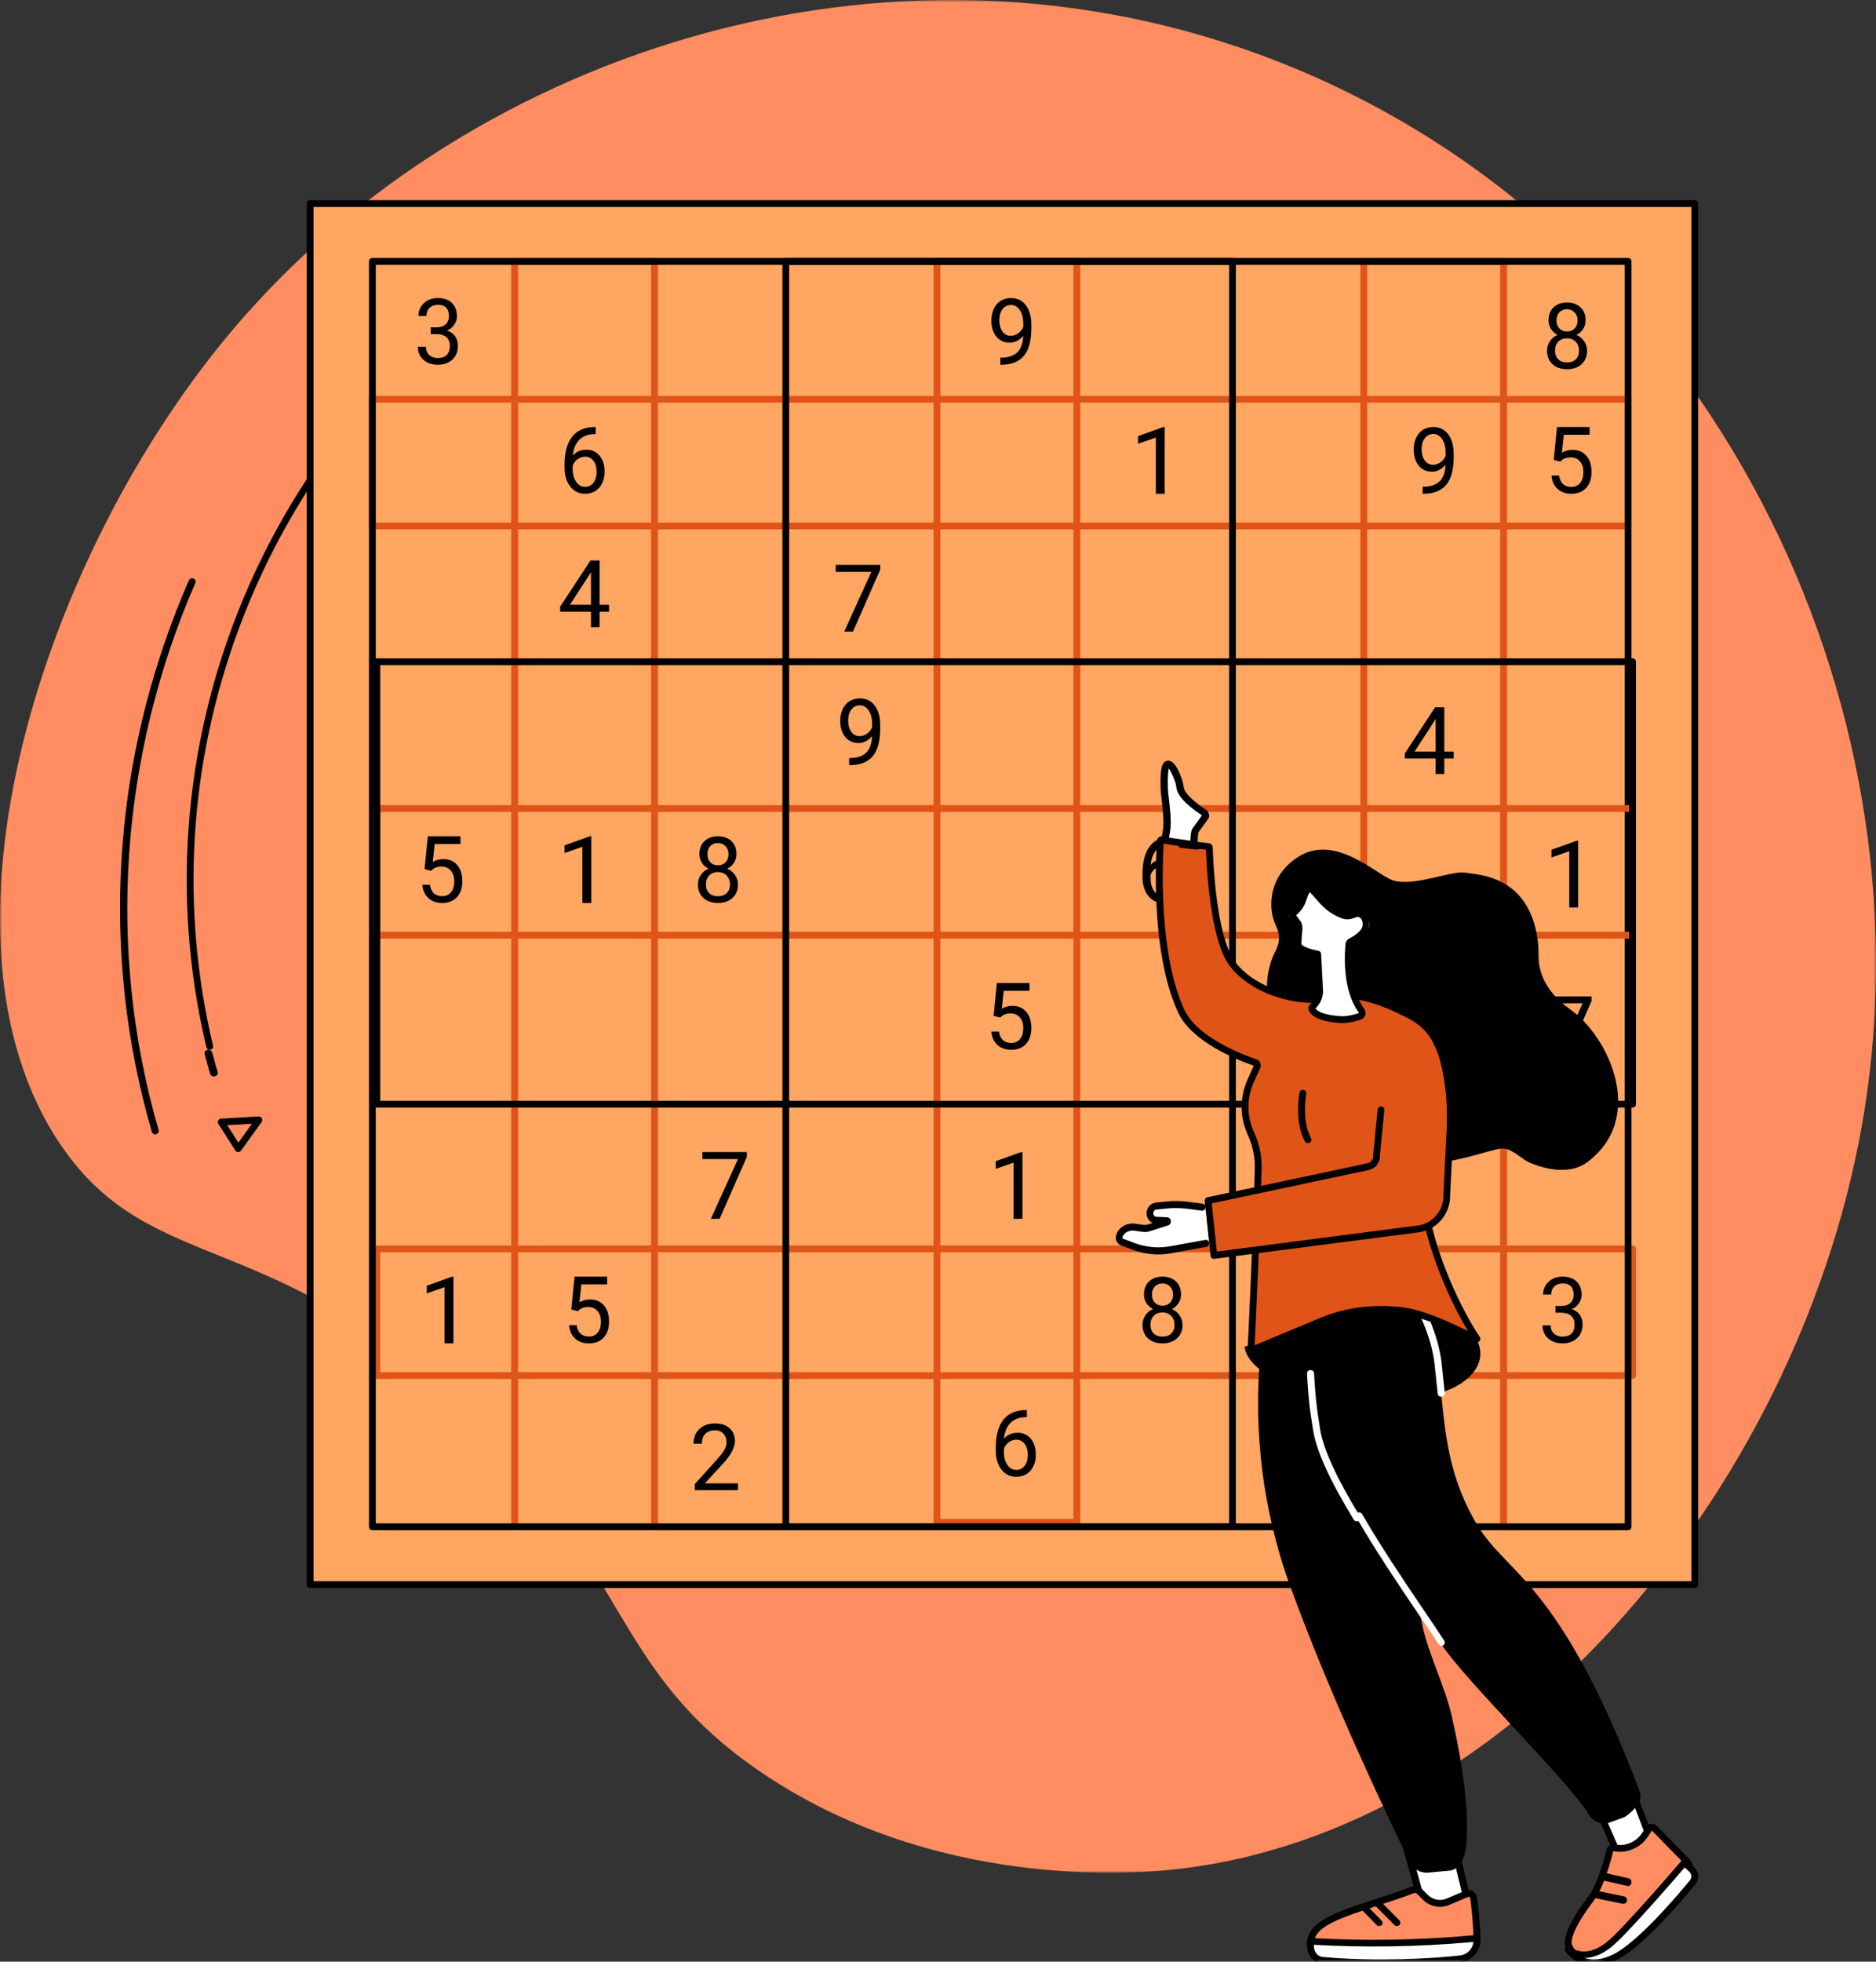 <?xml version="1.0" encoding="UTF-8"?>
<svg width="422px" height="441px" viewBox="0 0 422 441" version="1.1" xmlns="http://www.w3.org/2000/svg" xmlns:xlink="http://www.w3.org/1999/xlink">
    <rect x="0" y="0" width="422" height="441" fill="#333333" stroke="none"/>
    <title>DD4F1A67-A8BA-48A7-858E-2A6395412797</title>
    <defs>
        <polygon id="path-1" points="0 0 422 0 422 421 0 421"></polygon>
        <polygon id="path-3" points="0 441 422 441 422 0 0 0"></polygon>
    </defs>
    <g id="Page-1" stroke="none" stroke-width="1" fill="none" fill-rule="evenodd">
        <g id="Games-Category" transform="translate(-1244, -594)">
            <g id="Group-2" transform="translate(588, 563)">
                <g id="Group-89" transform="translate(656, 31)">
                    <g id="Group-3">
                        <mask id="mask-2" fill="white">
                            <use xlink:href="#path-1"></use>
                        </mask>
                        <g id="Clip-2"></g>
                        <path d="M106.579,319.063 C62.152,275.025 34.308,287.633 13.738,257.5 C-17.913,211.134 9.317,124.599 52.852,73.546 C106.173,11.017 203.53,-21.244 291.607,15.506 C385.406,54.643 434.096,157.62 419.422,249.506 C406.319,331.561 341.496,412.223 263.749,420.305 C255.322,421.181 209.769,425.048 170.495,397.926 C138.033,375.507 141.797,353.973 106.579,319.063" id="Fill-1" fill="#FF8D61" mask="url(#mask-2)"></path>
                    </g>
                    <path d="M47.155,157.153 C48.553,151.726 50.233,146.349 52.196,141.041 C56.871,128.395 63.064,116.382 70.602,105.334 C70.838,104.986 71.314,104.895 71.664,105.131 C72.013,105.367 72.106,105.839 71.868,106.187 C64.4,117.133 58.265,129.036 53.632,141.565 C42.505,171.661 40.528,203.994 47.914,235.065 C48.011,235.474 47.757,235.883 47.345,235.979 C46.933,236.076 46.522,235.823 46.424,235.414 C40.271,209.533 40.556,182.784 47.155,157.153" id="Fill-4" fill="#000000"></path>
                    <path d="M46.027,236.588 C46.106,236.315 46.346,236.09 46.675,236.021 C47.145,235.922 47.617,236.182 47.729,236.602 C48.118,238.072 48.535,239.558 48.971,241.02 C49.094,241.436 48.816,241.864 48.349,241.974 C47.881,242.084 47.402,241.836 47.277,241.42 C46.839,239.945 46.417,238.444 46.023,236.96 C45.99,236.833 45.993,236.706 46.027,236.588" id="Fill-6" fill="#000000"></path>
                    <path d="M33.053,157.581 C35.479,148.383 38.627,139.329 42.486,130.466 C42.656,130.078 43.117,129.896 43.517,130.06 C43.918,130.225 44.109,130.672 43.936,131.06 C26.923,170.13 23.988,213.802 35.67,254.03 C35.789,254.436 35.545,254.857 35.127,254.971 C34.708,255.086 34.274,254.85 34.156,254.444 C28.368,234.515 26.074,213.881 27.337,193.118 C28.067,181.111 29.981,169.231 33.053,157.581" id="Fill-8" fill="#000000"></path>
                    <path d="M81.377,92.86 C81.814,91.152 80.893,89.35 79.202,88.729 C77.398,88.067 75.392,88.995 74.729,90.798 C74.065,92.603 74.996,94.606 76.8,95.269 C77.673,95.589 78.62,95.551 79.464,95.16 C80.309,94.769 80.951,94.073 81.271,93.2 C81.313,93.087 81.348,92.974 81.377,92.86 M73.155,90.763 C73.197,90.599 73.247,90.437 73.307,90.276 C74.257,87.688 77.137,86.357 79.725,87.307 C82.312,88.257 83.642,91.133 82.694,93.722 C82.234,94.976 81.313,95.974 80.1,96.535 C78.889,97.096 77.531,97.151 76.277,96.691 C73.851,95.8 72.528,93.215 73.155,90.763" id="Fill-10" fill="#000000"></path>
                    <path d="M56.673,252.638 L51.117,252.949 L53.626,256.865 L56.673,252.638 Z M49.023,252.058 C49.037,252.003 49.057,251.95 49.082,251.9 C49.205,251.653 49.448,251.491 49.719,251.476 L58.197,251.001 C58.491,250.985 58.768,251.142 58.908,251.406 C59.048,251.669 59.027,251.991 58.852,252.233 L54.203,258.684 C54.055,258.889 53.818,259.006 53.569,259 C53.319,258.992 53.088,258.861 52.952,258.648 L49.123,252.672 C49.006,252.489 48.972,252.265 49.023,252.058 L49.023,252.058 Z" id="Fill-12" fill="#000000"></path>
                    <mask id="mask-4" fill="white">
                        <use xlink:href="#path-3"></use>
                    </mask>
                    <g id="Clip-15"></g>
                    <polygon id="Fill-14" fill="#FFA663" mask="url(#mask-4)" points="70 356 381 356 381 46 70 46"></polygon>
                    <path d="M70.528,355.471 L380.472,355.471 L380.472,46.529 L70.528,46.529 L70.528,355.471 Z M381.236,357 L69.764,357 C69.342,357 69,356.658 69,356.235 L69,45.765 C69,45.342 69.342,45 69.764,45 L381.236,45 C381.658,45 382,45.342 382,45.765 L382,356.235 C382,356.658 381.658,357 381.236,357 L381.236,357 Z" id="Fill-16" fill="#000000" mask="url(#mask-4)"></path>
                    <path d="M84.527,117.475 L365.473,117.475 L365.473,90.525 L84.527,90.525 L84.527,117.475 Z M366.236,119 L83.764,119 C83.342,119 83,118.658 83,118.238 L83,89.762 C83,89.342 83.342,89 83.764,89 L366.236,89 C366.658,89 367,89.342 367,89.762 L367,118.238 C367,118.658 366.658,119 366.236,119 L366.236,119 Z" id="Fill-17" fill="#E05418" mask="url(#mask-4)"></path>
                    <path d="M85.527,308.475 L366.473,308.475 L366.473,281.525 L85.527,281.525 L85.527,308.475 Z M367.236,310 L84.764,310 C84.342,310 84,309.658 84,309.238 L84,280.762 C84,280.342 84.342,280 84.764,280 L367.236,280 C367.658,280 368,280.342 368,280.762 L368,309.238 C368,309.658 367.658,310 367.236,310 L367.236,310 Z" id="Fill-18" fill="#E05418" mask="url(#mask-4)"></path>
                    <path d="M116.537,342.471 L146.464,342.471 L146.464,59.529 L116.537,59.529 L116.537,342.471 Z M147.232,344 L115.768,344 C115.344,344 115,343.658 115,343.236 L115,58.764 C115,58.342 115.344,58 115.768,58 L147.232,58 C147.656,58 148,58.342 148,58.764 L148,343.236 C148,343.658 147.656,344 147.232,344 L147.232,344 Z" id="Fill-19" fill="#E05418" mask="url(#mask-4)"></path>
                    <path d="M211.537,341.473 L241.463,341.473 L241.463,59.527 L211.537,59.527 L211.537,341.473 Z M242.232,343 L210.768,343 C210.344,343 210,342.658 210,342.237 L210,58.763 C210,58.342 210.344,58 210.768,58 L242.232,58 C242.656,58 243,58.342 243,58.763 L243,342.237 C243,342.658 242.656,343 242.232,343 L242.232,343 Z" id="Fill-20" fill="#E05418" mask="url(#mask-4)"></path>
                    <path d="M307.537,342.471 L337.463,342.471 L337.463,59.529 L307.537,59.529 L307.537,342.471 Z M338.232,344 L306.768,344 C306.344,344 306,343.658 306,343.235 L306,58.765 C306,58.342 306.344,58 306.768,58 L338.232,58 C338.656,58 339,58.342 339,58.765 L339,343.235 C339,343.658 338.656,344 338.232,344 L338.232,344 Z" id="Fill-21" fill="#E05418" mask="url(#mask-4)"></path>
                    <path d="M84.527,342.469 L365.473,342.469 L365.473,59.531 L84.527,59.531 L84.527,342.469 Z M366.236,344 L83.764,344 C83.342,344 83,343.657 83,343.235 L83,58.765 C83,58.343 83.342,58 83.764,58 L366.236,58 C366.658,58 367,58.343 367,58.765 L367,343.235 C367,343.657 366.658,344 366.236,344 L366.236,344 Z" id="Fill-22" fill="#000000" mask="url(#mask-4)"></path>
                    <path d="M85.527,209.475 L366.473,209.475 L366.473,182.525 L85.527,182.525 L85.527,209.475 Z M367.236,211 L84.764,211 C84.342,211 84,210.659 84,210.238 L84,181.762 C84,181.342 84.342,181 84.764,181 L367.236,181 C367.658,181 368,181.342 368,181.762 L368,210.238 C368,210.659 367.658,211 367.236,211 L367.236,211 Z" id="Fill-23" fill="#E05418" mask="url(#mask-4)"></path>
                    <path d="M85.529,247.474 L366.472,247.474 L366.472,149.526 L85.529,149.526 L85.529,247.474 Z M367.236,249 L84.764,249 C84.342,249 84,248.658 84,248.237 L84,148.763 C84,148.342 84.342,148 84.764,148 L367.236,148 C367.658,148 368,148.342 368,148.763 L368,248.237 C368,248.658 367.658,249 367.236,249 L367.236,249 Z" id="Fill-24" fill="#000000" mask="url(#mask-4)"></path>
                    <path d="M177.52,342.471 L276.48,342.471 L276.48,59.529 L177.52,59.529 L177.52,342.471 Z M277.24,344 L176.76,344 C176.341,344 176,343.658 176,343.236 L176,58.764 C176,58.342 176.341,58 176.76,58 L277.24,58 C277.66,58 278,58.342 278,58.764 L278,343.236 C278,343.658 277.66,344 277.24,344 L277.24,344 Z" id="Fill-25" fill="#000000" mask="url(#mask-4)"></path>
                    <path d="M131.617,102.662 C130.998,102.662 130.427,102.855 129.905,103.241 C129.384,103.627 129.022,104.111 128.82,104.693 L128.82,105.384 C128.82,106.603 129.084,107.585 129.612,108.329 C130.14,109.074 130.799,109.446 131.588,109.446 C132.403,109.446 133.044,109.135 133.51,108.512 C133.976,107.889 134.21,107.074 134.21,106.064 C134.21,105.049 133.973,104.228 133.501,103.602 C133.028,102.975 132.4,102.662 131.617,102.662 L131.617,102.662 Z M133.994,96 L133.994,97.595 L133.662,97.595 C132.253,97.622 131.131,98.055 130.297,98.894 C129.462,99.734 128.979,100.915 128.849,102.439 C129.599,101.545 130.623,101.098 131.92,101.098 C133.16,101.098 134.149,101.552 134.889,102.459 C135.63,103.366 136,104.538 136,105.973 C136,107.496 135.6,108.715 134.802,109.629 C134.003,110.543 132.931,111 131.588,111 C130.225,111 129.12,110.457 128.272,109.37 C127.424,108.283 127,106.884 127,105.171 L127,104.45 C127,101.728 127.559,99.648 128.678,98.209 C129.796,96.77 131.461,96.034 133.672,96 L133.994,96 Z" id="Fill-26" fill="#000000" mask="url(#mask-4)"></path>
                    <path d="M261.617,194.662 C260.998,194.662 260.427,194.855 259.905,195.241 C259.384,195.627 259.022,196.111 258.82,196.693 L258.82,197.384 C258.82,198.603 259.084,199.584 259.612,200.329 C260.14,201.074 260.799,201.446 261.588,201.446 C262.403,201.446 263.044,201.135 263.51,200.512 C263.976,199.889 264.21,199.074 264.21,198.064 C264.21,197.049 263.973,196.228 263.501,195.602 C263.028,194.975 262.4,194.662 261.617,194.662 L261.617,194.662 Z M263.994,188 L263.994,189.595 L263.662,189.595 C262.253,189.621 261.131,190.055 260.297,190.894 C259.462,191.734 258.979,192.915 258.849,194.439 C259.599,193.545 260.623,193.098 261.92,193.098 C263.16,193.098 264.149,193.552 264.889,194.459 C265.63,195.366 266,196.538 266,197.973 C266,199.496 265.601,200.715 264.802,201.629 C264.003,202.543 262.931,203 261.588,203 C260.225,203 259.12,202.457 258.272,201.37 C257.424,200.283 257,198.884 257,197.171 L257,196.45 C257,193.728 257.559,191.648 258.678,190.209 C259.796,188.77 261.461,188.034 263.672,188 L263.994,188 Z" id="Fill-27" fill="#000000" mask="url(#mask-4)"></path>
                    <path d="M228.617,323.662 C227.998,323.662 227.427,323.855 226.905,324.241 C226.384,324.627 226.022,325.111 225.82,325.693 L225.82,326.384 C225.82,327.603 226.084,328.585 226.612,329.329 C227.14,330.074 227.799,330.446 228.588,330.446 C229.403,330.446 230.044,330.135 230.51,329.512 C230.976,328.889 231.21,328.074 231.21,327.064 C231.21,326.049 230.973,325.228 230.501,324.602 C230.028,323.975 229.4,323.662 228.617,323.662 L228.617,323.662 Z M230.994,317 L230.994,318.595 L230.662,318.595 C229.253,318.622 228.131,319.055 227.297,319.894 C226.462,320.734 225.979,321.915 225.849,323.439 C226.599,322.545 227.623,322.098 228.92,322.098 C230.16,322.098 231.149,322.552 231.889,323.459 C232.63,324.366 233,325.538 233,326.973 C233,328.496 232.6,329.715 231.802,330.629 C231.003,331.543 229.931,332 228.588,332 C227.225,332 226.12,331.457 225.272,330.37 C224.424,329.283 224,327.884 224,326.171 L224,325.45 C224,322.728 224.559,320.648 225.678,319.209 C226.796,317.77 228.461,317.034 230.672,317 L230.994,317 Z" id="Fill-28" fill="#000000" mask="url(#mask-4)"></path>
                    <path d="M322.617,293.662 C321.998,293.662 321.427,293.855 320.905,294.241 C320.384,294.627 320.022,295.111 319.82,295.693 L319.82,296.384 C319.82,297.603 320.084,298.584 320.612,299.329 C321.14,300.074 321.799,300.446 322.588,300.446 C323.403,300.446 324.044,300.135 324.51,299.512 C324.976,298.889 325.21,298.074 325.21,297.064 C325.21,296.049 324.973,295.228 324.501,294.602 C324.028,293.975 323.4,293.662 322.617,293.662 L322.617,293.662 Z M324.994,287 L324.994,288.595 L324.662,288.595 C323.253,288.622 322.131,289.055 321.297,289.894 C320.462,290.734 319.979,291.915 319.849,293.439 C320.599,292.545 321.623,292.098 322.92,292.098 C324.16,292.098 325.149,292.552 325.889,293.459 C326.63,294.366 327,295.538 327,296.973 C327,298.496 326.6,299.715 325.802,300.629 C325.003,301.543 323.931,302 322.588,302 C321.225,302 320.12,301.457 319.272,300.37 C318.424,299.283 318,297.884 318,296.171 L318,295.45 C318,292.728 318.559,290.648 319.678,289.209 C320.796,287.77 322.461,287.034 324.671,287 L324.994,287 Z" id="Fill-29" fill="#000000" mask="url(#mask-4)"></path>
                    <path d="M128.198,135.962 L132.94,135.962 L132.94,128.607 L132.709,129.019 L128.198,135.962 Z M134.886,135.962 L137,135.962 L137,137.518 L134.886,137.518 L134.886,141 L132.94,141 L132.94,137.518 L126,137.518 L126,136.395 L132.824,126 L134.886,126 L134.886,135.962 Z" id="Fill-30" fill="#000000" mask="url(#mask-4)"></path>
                    <path d="M318.198,168.962 L322.94,168.962 L322.94,161.607 L322.709,162.019 L318.198,168.962 Z M324.886,168.962 L327,168.962 L327,170.518 L324.886,170.518 L324.886,174 L322.94,174 L322.94,170.518 L316,170.518 L316,169.395 L322.824,159 L324.886,159 L324.886,168.962 Z" id="Fill-31" fill="#000000" mask="url(#mask-4)"></path>
                    <path d="M288.198,269.962 L292.939,269.962 L292.939,262.607 L292.709,263.019 L288.198,269.962 Z M294.886,269.962 L297,269.962 L297,271.518 L294.886,271.518 L294.886,275 L292.939,275 L292.939,271.518 L286,271.518 L286,270.395 L292.824,260 L294.886,260 L294.886,269.962 Z" id="Fill-32" fill="#000000" mask="url(#mask-4)"></path>
                    <path d="M96.886,73.598 L98.242,73.598 C99.094,73.585 99.763,73.354 100.251,72.906 C100.738,72.458 100.982,71.853 100.982,71.091 C100.982,69.379 100.153,68.524 98.496,68.524 C97.715,68.524 97.093,68.753 96.628,69.211 C96.163,69.669 95.931,70.275 95.931,71.031 L94.127,71.031 C94.127,69.875 94.538,68.913 95.36,68.148 C96.183,67.383 97.228,67 98.496,67 C99.835,67 100.884,67.365 101.645,68.093 C102.406,68.821 102.786,69.834 102.786,71.131 C102.786,71.766 102.586,72.381 102.186,72.976 C101.786,73.571 101.242,74.015 100.553,74.309 C101.333,74.564 101.935,74.985 102.362,75.573 C102.787,76.161 103,76.879 103,77.728 C103,79.039 102.585,80.078 101.752,80.847 C100.92,81.616 99.838,82 98.505,82 C97.173,82 96.088,81.629 95.253,80.887 C94.418,80.145 94,79.165 94,77.949 L95.814,77.949 C95.814,78.718 96.058,79.333 96.545,79.794 C97.033,80.255 97.686,80.486 98.505,80.486 C99.376,80.486 100.043,80.252 100.504,79.784 C100.966,79.316 101.197,78.645 101.197,77.769 C101.197,76.92 100.943,76.268 100.436,75.813 C99.929,75.359 99.197,75.125 98.242,75.112 L96.886,75.112 L96.886,73.598 Z" id="Fill-33" fill="#000000" mask="url(#mask-4)"></path>
                    <path d="M349.886,293.598 L351.242,293.598 C352.094,293.585 352.763,293.354 353.251,292.906 C353.738,292.458 353.982,291.853 353.982,291.091 C353.982,289.379 353.153,288.524 351.495,288.524 C350.715,288.524 350.093,288.753 349.628,289.211 C349.163,289.669 348.931,290.275 348.931,291.031 L347.127,291.031 C347.127,289.875 347.538,288.913 348.36,288.148 C349.183,287.383 350.228,287 351.495,287 C352.835,287 353.884,287.365 354.645,288.093 C355.406,288.821 355.786,289.834 355.786,291.131 C355.786,291.766 355.586,292.381 355.186,292.976 C354.786,293.571 354.241,294.015 353.553,294.309 C354.333,294.564 354.935,294.985 355.362,295.573 C355.787,296.161 356,296.879 356,297.729 C356,299.039 355.584,300.078 354.752,300.847 C353.92,301.616 352.838,302 351.505,302 C350.173,302 349.088,301.629 348.253,300.887 C347.418,300.145 347,299.165 347,297.949 L348.814,297.949 C348.814,298.718 349.057,299.333 349.545,299.794 C350.033,300.255 350.686,300.486 351.505,300.486 C352.376,300.486 353.043,300.252 353.504,299.784 C353.966,299.316 354.196,298.645 354.196,297.769 C354.196,296.92 353.943,296.268 353.436,295.814 C352.929,295.359 352.197,295.125 351.242,295.112 L349.886,295.112 L349.886,293.598 Z" id="Fill-34" fill="#000000" mask="url(#mask-4)"></path>
                    <path d="M227.372,75.49 C227.981,75.49 228.543,75.297 229.058,74.911 C229.572,74.526 229.946,74.048 230.182,73.479 L230.182,72.728 C230.182,71.495 229.924,70.494 229.406,69.722 C228.889,68.95 228.234,68.564 227.441,68.564 C226.642,68.564 226,68.88 225.515,69.513 C225.031,70.147 224.788,70.981 224.788,72.017 C224.788,73.026 225.023,73.857 225.491,74.511 C225.959,75.164 226.587,75.49 227.372,75.49 M230.173,75.49 C229.792,75.957 229.339,76.333 228.812,76.617 C228.285,76.902 227.706,77.044 227.078,77.044 C226.252,77.044 225.533,76.834 224.921,76.414 C224.308,75.995 223.835,75.404 223.502,74.642 C223.167,73.88 223,73.039 223,72.118 C223,71.13 223.182,70.24 223.545,69.448 C223.909,68.655 224.425,68.05 225.093,67.63 C225.761,67.21 226.541,67 227.432,67 C228.846,67 229.961,67.547 230.777,68.64 C231.592,69.734 232,71.225 232,73.113 L232,73.662 C232,76.54 231.45,78.64 230.349,79.964 C229.249,81.287 227.589,81.966 225.368,82 L225.014,82 L225.014,80.405 L225.398,80.405 C226.898,80.378 228.05,79.975 228.856,79.194 C229.662,78.414 230.1,77.179 230.173,75.49" id="Fill-35" fill="#000000" mask="url(#mask-4)"></path>
                    <path d="M193.372,165.49 C193.981,165.49 194.543,165.297 195.058,164.911 C195.572,164.526 195.946,164.048 196.182,163.479 L196.182,162.728 C196.182,161.495 195.924,160.494 195.406,159.722 C194.889,158.95 194.234,158.564 193.441,158.564 C192.642,158.564 192,158.88 191.515,159.513 C191.031,160.147 190.788,160.981 190.788,162.017 C190.788,163.026 191.023,163.857 191.491,164.511 C191.959,165.163 192.587,165.49 193.372,165.49 M196.173,165.49 C195.792,165.957 195.339,166.333 194.812,166.617 C194.284,166.902 193.706,167.044 193.078,167.044 C192.252,167.044 191.533,166.834 190.921,166.414 C190.308,165.995 189.835,165.404 189.501,164.642 C189.167,163.88 189,163.039 189,162.118 C189,161.13 189.182,160.24 189.545,159.448 C189.909,158.655 190.425,158.05 191.093,157.63 C191.761,157.21 192.541,157 193.432,157 C194.846,157 195.961,157.547 196.777,158.64 C197.592,159.734 198,161.225 198,163.113 L198,163.662 C198,166.54 197.45,168.64 196.349,169.964 C195.249,171.287 193.589,171.966 191.368,172 L191.014,172 L191.014,170.405 L191.398,170.405 C192.898,170.378 194.05,169.975 194.856,169.194 C195.662,168.414 196.1,167.179 196.173,165.49" id="Fill-36" fill="#000000" mask="url(#mask-4)"></path>
                    <polygon id="Fill-37" fill="#000000" mask="url(#mask-4)" points="262 111 260.004 111 260.004 98.358 256 99.763 256 98.041 261.688 96 262 96"></polygon>
                    <polygon id="Fill-38" fill="#000000" mask="url(#mask-4)" points="230 274 228.004 274 228.004 261.358 224 262.763 224 261.041 229.689 259 230 259"></polygon>
                    <polygon id="Fill-39" fill="#000000" mask="url(#mask-4)" points="102 302 100.004 302 100.004 289.358 96 290.763 96 289.041 101.689 287 102 287"></polygon>
                    <polygon id="Fill-40" fill="#000000" mask="url(#mask-4)" points="355 204 353.004 204 353.004 191.358 349 192.763 349 191.041 354.688 189 355 189"></polygon>
                    <polygon id="Fill-41" fill="#000000" mask="url(#mask-4)" points="133 203 131.004 203 131.004 190.358 127 191.763 127 190.041 132.689 188 133 188"></polygon>
                    <polygon id="Fill-42" fill="#000000" mask="url(#mask-4)" points="198 128.072 191.872 142 189.9 142 196.008 128.566 188 128.566 188 127 198 127"></polygon>
                    <polygon id="Fill-43" fill="#000000" mask="url(#mask-4)" points="358 225.072 351.872 239 349.9 239 356.008 225.566 348 225.566 348 224 358 224"></polygon>
                    <polygon id="Fill-44" fill="#000000" mask="url(#mask-4)" points="168 260.072 161.872 274 159.9 274 166.008 260.566 158 260.566 158 259 168 259"></polygon>
                    <path d="M322.372,104.49 C322.981,104.49 323.543,104.297 324.058,103.911 C324.572,103.525 324.946,103.048 325.182,102.479 L325.182,101.727 C325.182,100.495 324.924,99.493 324.406,98.722 C323.889,97.95 323.234,97.563 322.441,97.563 C321.642,97.563 321,97.88 320.515,98.513 C320.031,99.146 319.788,99.981 319.788,101.017 C319.788,102.025 320.023,102.857 320.491,103.51 C320.959,104.163 321.587,104.49 322.372,104.49 M325.173,104.49 C324.792,104.957 324.339,105.333 323.812,105.617 C323.284,105.902 322.706,106.044 322.077,106.044 C321.252,106.044 320.533,105.834 319.921,105.414 C319.308,104.994 318.835,104.404 318.501,103.642 C318.167,102.88 318,102.039 318,101.118 C318,100.13 318.182,99.239 318.545,98.447 C318.909,97.655 319.425,97.05 320.093,96.629 C320.761,96.209 321.541,96 322.432,96 C323.846,96 324.961,96.547 325.777,97.64 C326.592,98.733 327,100.225 327,102.113 L327,102.661 C327,105.539 326.45,107.64 325.349,108.964 C324.249,110.287 322.589,110.966 320.368,111 L320.014,111 L320.014,109.405 L320.398,109.405 C321.898,109.378 323.05,108.975 323.856,108.194 C324.662,107.414 325.1,106.179 325.173,104.49" id="Fill-45" fill="#000000" mask="url(#mask-4)"></path>
                    <path d="M352.5,69.524 C351.794,69.524 351.222,69.749 350.784,70.201 C350.347,70.652 350.129,71.265 350.129,72.041 C350.129,72.783 350.344,73.383 350.775,73.84 C351.206,74.298 351.781,74.527 352.5,74.527 C353.219,74.527 353.794,74.298 354.225,73.84 C354.656,73.383 354.872,72.783 354.872,72.041 C354.872,71.299 354.648,70.694 354.201,70.226 C353.754,69.758 353.187,69.524 352.5,69.524 M355.202,78.819 C355.202,78.004 354.951,77.338 354.449,76.823 C353.947,76.309 353.291,76.051 352.481,76.051 C351.671,76.051 351.021,76.305 350.532,76.813 C350.043,77.321 349.798,77.99 349.798,78.819 C349.798,79.647 350.036,80.299 350.512,80.774 C350.989,81.249 351.651,81.486 352.5,81.486 C353.343,81.486 354.003,81.247 354.483,80.769 C354.962,80.291 355.202,79.641 355.202,78.819 M356.67,72.011 C356.67,72.739 356.483,73.387 356.111,73.956 C355.738,74.524 355.234,74.969 354.599,75.289 C355.338,75.617 355.923,76.095 356.354,76.723 C356.785,77.351 357,78.063 357,78.859 C357,80.122 356.587,81.128 355.761,81.877 C354.935,82.626 353.848,83 352.5,83 C351.139,83 350.049,82.624 349.229,81.872 C348.41,81.12 348,80.116 348,78.859 C348,78.07 348.209,77.358 348.627,76.723 C349.045,76.089 349.623,75.607 350.362,75.279 C349.733,74.959 349.237,74.514 348.875,73.946 C348.511,73.377 348.331,72.732 348.331,72.011 C348.331,70.781 348.713,69.805 349.477,69.083 C350.242,68.36 351.249,68 352.5,68 C353.744,68 354.75,68.36 355.518,69.083 C356.286,69.805 356.67,70.781 356.67,72.011" id="Fill-46" fill="#000000" mask="url(#mask-4)"></path>
                    <path d="M349.511,103.378 L350.239,96 L357.577,96 L357.577,97.738 L351.783,97.738 L351.351,101.772 C352.052,101.346 352.849,101.132 353.741,101.132 C355.046,101.132 356.082,101.578 356.849,102.469 C357.616,103.359 358,104.564 358,106.081 C358,107.605 357.602,108.806 356.805,109.684 C356.008,110.561 354.895,111 353.465,111 C352.2,111 351.167,110.637 350.367,109.912 C349.567,109.188 349.111,108.185 349,106.904 L350.721,106.904 C350.833,107.752 351.124,108.39 351.597,108.82 C352.068,109.25 352.692,109.466 353.465,109.466 C354.311,109.466 354.975,109.167 355.457,108.571 C355.939,107.975 356.18,107.152 356.18,106.102 C356.18,105.112 355.92,104.318 355.398,103.719 C354.877,103.119 354.184,102.819 353.318,102.819 C352.524,102.819 351.901,102.999 351.449,103.358 L350.967,103.764 L349.511,103.378 Z" id="Fill-47" fill="#000000" mask="url(#mask-4)"></path>
                    <path d="M223.511,228.378 L224.239,221 L231.577,221 L231.577,222.738 L225.784,222.738 L225.351,226.772 C226.052,226.346 226.849,226.132 227.741,226.132 C229.046,226.132 230.082,226.578 230.849,227.469 C231.616,228.359 232,229.564 232,231.081 C232,232.605 231.602,233.806 230.805,234.684 C230.008,235.561 228.895,236 227.465,236 C226.2,236 225.167,235.637 224.367,234.912 C223.567,234.188 223.111,233.185 223,231.904 L224.721,231.904 C224.833,232.752 225.124,233.39 225.597,233.82 C226.069,234.25 226.692,234.466 227.465,234.466 C228.311,234.466 228.975,234.167 229.457,233.571 C229.939,232.975 230.18,232.152 230.18,231.102 C230.18,230.112 229.92,229.318 229.398,228.719 C228.877,228.119 228.184,227.819 227.318,227.819 C226.524,227.819 225.901,227.999 225.449,228.358 L224.967,228.764 L223.511,228.378 Z" id="Fill-48" fill="#000000" mask="url(#mask-4)"></path>
                    <path d="M95.511,195.378 L96.239,188 L103.577,188 L103.577,189.738 L97.784,189.738 L97.351,193.772 C98.052,193.345 98.849,193.132 99.741,193.132 C101.046,193.132 102.082,193.578 102.849,194.469 C103.616,195.359 104,196.564 104,198.081 C104,199.605 103.602,200.806 102.805,201.684 C102.008,202.561 100.895,203 99.465,203 C98.2,203 97.167,202.637 96.367,201.912 C95.567,201.188 95.111,200.185 95,198.904 L96.721,198.904 C96.833,199.752 97.124,200.39 97.597,200.82 C98.069,201.25 98.692,201.466 99.465,201.466 C100.311,201.466 100.975,201.167 101.457,200.571 C101.939,199.975 102.18,199.152 102.18,198.102 C102.18,197.112 101.92,196.318 101.398,195.719 C100.877,195.119 100.184,194.819 99.318,194.819 C98.524,194.819 97.901,194.999 97.449,195.358 L96.967,195.764 L95.511,195.378 Z" id="Fill-49" fill="#000000" mask="url(#mask-4)"></path>
                    <path d="M128.511,294.378 L129.239,287 L136.577,287 L136.577,288.738 L130.783,288.738 L130.351,292.772 C131.052,292.345 131.849,292.132 132.741,292.132 C134.046,292.132 135.082,292.578 135.849,293.469 C136.616,294.359 137,295.564 137,297.081 C137,298.605 136.602,299.806 135.805,300.684 C135.008,301.561 133.895,302 132.465,302 C131.2,302 130.167,301.637 129.367,300.912 C128.567,300.188 128.111,299.185 128,297.904 L129.721,297.904 C129.833,298.752 130.124,299.39 130.597,299.82 C131.068,300.25 131.692,300.466 132.465,300.466 C133.311,300.466 133.975,300.167 134.457,299.571 C134.939,298.975 135.18,298.152 135.18,297.102 C135.18,296.112 134.92,295.318 134.398,294.719 C133.877,294.119 133.184,293.819 132.318,293.819 C131.524,293.819 130.901,293.999 130.449,294.358 L129.967,294.764 L128.511,294.378 Z" id="Fill-50" fill="#000000" mask="url(#mask-4)"></path>
                    <path d="M166,335 L156.285,335 L156.285,333.648 L161.417,327.957 C162.178,327.097 162.702,326.397 162.99,325.858 C163.279,325.32 163.424,324.763 163.424,324.186 C163.424,323.414 163.189,322.781 162.721,322.286 C162.252,321.792 161.628,321.545 160.847,321.545 C159.91,321.545 159.182,321.81 158.663,322.342 C158.143,322.874 157.884,323.614 157.884,324.563 L156,324.563 C156,323.201 156.439,322.1 157.319,321.26 C158.198,320.42 159.374,320 160.847,320 C162.225,320 163.315,320.36 164.116,321.082 C164.917,321.803 165.317,322.764 165.317,323.963 C165.317,325.42 164.387,327.154 162.527,329.167 L158.556,333.465 L166,333.465 L166,335 Z" id="Fill-51" fill="#000000" mask="url(#mask-4)"></path>
                    <path d="M161.5,189.524 C160.794,189.524 160.222,189.749 159.784,190.201 C159.347,190.652 159.129,191.265 159.129,192.041 C159.129,192.783 159.344,193.383 159.775,193.84 C160.206,194.298 160.781,194.527 161.5,194.527 C162.219,194.527 162.794,194.298 163.225,193.84 C163.656,193.383 163.872,192.783 163.872,192.041 C163.872,191.299 163.648,190.694 163.201,190.226 C162.754,189.758 162.187,189.524 161.5,189.524 M164.202,198.819 C164.202,198.004 163.951,197.338 163.449,196.823 C162.947,196.308 162.291,196.051 161.481,196.051 C160.671,196.051 160.021,196.305 159.532,196.813 C159.043,197.321 158.798,197.99 158.798,198.819 C158.798,199.647 159.036,200.299 159.512,200.774 C159.989,201.248 160.651,201.486 161.5,201.486 C162.343,201.486 163.003,201.247 163.483,200.769 C163.962,200.291 164.202,199.64 164.202,198.819 M165.67,192.011 C165.67,192.739 165.483,193.387 165.111,193.956 C164.738,194.524 164.234,194.969 163.599,195.289 C164.338,195.617 164.923,196.095 165.354,196.723 C165.785,197.351 166,198.063 166,198.859 C166,200.122 165.587,201.128 164.761,201.877 C163.935,202.626 162.848,203 161.5,203 C160.139,203 159.049,202.624 158.23,201.872 C157.41,201.12 157,200.116 157,198.859 C157,198.07 157.209,197.358 157.627,196.723 C158.045,196.089 158.623,195.607 159.362,195.279 C158.733,194.959 158.237,194.514 157.875,193.946 C157.512,193.377 157.331,192.732 157.331,192.011 C157.331,190.781 157.713,189.805 158.477,189.083 C159.242,188.36 160.249,188 161.5,188 C162.744,188 163.75,188.36 164.518,189.083 C165.286,189.805 165.67,190.781 165.67,192.011" id="Fill-52" fill="#000000" mask="url(#mask-4)"></path>
                    <path d="M261.5,288.524 C260.794,288.524 260.222,288.749 259.784,289.201 C259.347,289.652 259.129,290.265 259.129,291.041 C259.129,291.783 259.344,292.383 259.775,292.84 C260.206,293.298 260.781,293.527 261.5,293.527 C262.219,293.527 262.794,293.298 263.225,292.84 C263.656,292.383 263.872,291.783 263.872,291.041 C263.872,290.299 263.648,289.693 263.201,289.226 C262.754,288.758 262.187,288.524 261.5,288.524 M264.202,297.819 C264.202,297.004 263.951,296.338 263.449,295.823 C262.947,295.308 262.291,295.051 261.481,295.051 C260.671,295.051 260.021,295.305 259.532,295.813 C259.043,296.321 258.798,296.99 258.798,297.819 C258.798,298.647 259.036,299.299 259.512,299.774 C259.989,300.248 260.651,300.486 261.5,300.486 C262.343,300.486 263.003,300.247 263.483,299.769 C263.962,299.291 264.202,298.64 264.202,297.819 M265.67,291.011 C265.67,291.739 265.483,292.387 265.111,292.956 C264.738,293.524 264.234,293.969 263.599,294.289 C264.338,294.617 264.923,295.095 265.354,295.723 C265.785,296.351 266,297.063 266,297.858 C266,299.122 265.587,300.128 264.761,300.877 C263.935,301.626 262.848,302 261.5,302 C260.139,302 259.049,301.624 258.229,300.872 C257.41,300.12 257,299.116 257,297.858 C257,297.07 257.209,296.358 257.627,295.723 C258.045,295.089 258.623,294.607 259.362,294.279 C258.733,293.959 258.237,293.514 257.875,292.946 C257.511,292.377 257.331,291.732 257.331,291.011 C257.331,289.781 257.713,288.804 258.477,288.083 C259.242,287.36 260.249,287 261.5,287 C262.744,287 263.75,287.36 264.518,288.083 C265.286,288.804 265.67,289.781 265.67,291.011" id="Fill-53" fill="#000000" mask="url(#mask-4)"></path>
                    <polygon id="Fill-54" fill="#FFFFFF" mask="url(#mask-4)" points="367.371 401 373 416.5 365.02 419 359 404.584"></polygon>
                    <path d="M359.766,405.421 L364.992,417.359 L371.241,415.492 L366.379,402.72 L359.766,405.421 Z M364.558,419 C364.258,419 363.976,418.829 363.854,418.549 L358.061,405.316 C357.981,405.135 357.98,404.932 358.056,404.751 C358.132,404.569 358.28,404.425 358.467,404.348 L366.522,401.059 C366.714,400.98 366.932,400.98 367.123,401.061 C367.315,401.142 367.465,401.294 367.537,401.484 L372.953,415.712 C373.025,415.902 373.014,416.113 372.921,416.294 C372.828,416.476 372.662,416.612 372.462,416.672 L364.783,418.967 C364.708,418.989 364.632,419 364.558,419 L364.558,419 Z" id="Fill-55" fill="#000000" mask="url(#mask-4)"></path>
                    <path d="M363.093,415.569 C365.797,416.124 368.561,414.942 370.036,412.598 L370.812,411.365 C371.081,410.938 371.676,410.874 372.028,411.234 L378.927,418.279 C380.14,419.416 380.364,421.441 379.396,422.805 C378.133,424.582 376.165,427.029 373.63,429.165 C368.848,433.194 365.422,440.537 359.674,439.969 C353.926,439.401 354.163,439.087 353.231,437.468 C352.298,435.849 354.264,431.811 357.887,427.031 C360.102,424.109 361.727,418.375 362.172,416.178 C362.258,415.754 362.67,415.482 363.093,415.569" id="Fill-56" fill="#FF8D61" mask="url(#mask-4)"></path>
                    <path d="M362.873,416.149 C362.869,416.149 362.864,416.15 362.858,416.154 C362.456,418.091 360.793,424.288 358.345,427.515 C354.292,432.854 353.071,436.27 353.658,437.288 C353.727,437.407 353.79,437.52 353.849,437.627 C354.462,438.726 354.59,438.954 359.629,439.451 C363.237,439.815 365.971,436.626 368.865,433.257 C370.25,431.645 371.681,429.978 373.265,428.646 C375.818,426.497 377.795,424.021 379.003,422.322 C379.757,421.262 379.584,419.61 378.626,418.714 L371.582,411.53 L370.748,412.789 C369.088,415.424 365.925,416.774 362.879,416.15 C362.877,416.15 362.875,416.149 362.873,416.149 M360.192,441 C359.958,441 359.72,440.989 359.478,440.965 C354.038,440.428 353.486,440.108 352.513,438.364 C352.457,438.264 352.397,438.157 352.333,438.045 C350.943,435.635 354.172,430.491 357.125,426.599 C359.233,423.821 360.88,418.173 361.347,415.873 C361.43,415.465 361.668,415.114 362.015,414.885 C362.363,414.656 362.779,414.576 363.188,414.66 C365.612,415.157 368.13,414.081 369.453,411.981 L370.242,410.728 C370.499,410.322 370.919,410.06 371.397,410.009 C371.872,409.957 372.339,410.125 372.675,410.468 L379.696,417.629 C381.182,419.017 381.441,421.527 380.251,423.2 C378.991,424.971 376.928,427.555 374.252,429.807 C372.763,431.059 371.372,432.678 370.026,434.245 C367.171,437.569 364.223,441 360.192,441" id="Fill-57" fill="#000000" mask="url(#mask-4)"></path>
                    <path d="M366.245,424 C366.196,424 366.147,423.995 366.098,423.984 L360.61,422.734 C360.201,422.641 359.934,422.181 360.014,421.707 C360.095,421.232 360.492,420.922 360.902,421.017 L366.39,422.266 C366.799,422.359 367.066,422.82 366.986,423.293 C366.915,423.711 366.599,424 366.245,424" id="Fill-58" fill="#000000" mask="url(#mask-4)"></path>
                    <path d="M365.175,428 C365.122,428 365.068,427.995 365.014,427.984 L358.665,426.685 C358.218,426.593 357.927,426.146 358.016,425.685 C358.104,425.225 358.54,424.926 358.986,425.016 L365.335,426.315 C365.782,426.407 366.073,426.855 365.984,427.315 C365.906,427.72 365.561,428 365.175,428" id="Fill-59" fill="#000000" mask="url(#mask-4)"></path>
                    <path d="M353,437.921 C353,437.921 356.57,441.33 362.051,436.784 C365.703,433.756 378.689,418 378.689,418 L380.317,419.543 C381.141,420.325 381.231,421.62 380.523,422.517 C377.327,426.567 368.683,437.095 363.081,439.852 C356.101,443.287 353,437.921 353,437.921" id="Fill-60" fill="#FFFFFF" mask="url(#mask-4)"></path>
                    <path d="M356.457,440.174 C357.935,440.683 359.987,440.747 362.678,439.471 C368.337,436.789 377.477,425.96 380.144,422.705 C380.615,422.129 380.555,421.288 380.008,420.789 L378.954,419.826 C376.424,422.766 365.81,435.031 362.466,437.703 C360.141,439.559 358.096,440.151 356.457,440.174 M358.558,442 C354.2,442 352.13,438.66 352.103,438.616 C351.911,438.296 351.993,437.89 352.296,437.662 C352.596,437.434 353.024,437.454 353.302,437.707 C353.439,437.83 356.547,440.502 361.48,436.562 C365.094,433.675 378.158,418.423 378.289,418.27 C378.425,418.11 378.624,418.013 378.837,418.001 C379.053,417.992 379.261,418.062 379.416,418.203 L381.072,419.713 C382.19,420.735 382.315,422.452 381.356,423.622 C377.873,427.873 369.147,438.059 363.361,440.801 C361.528,441.669 359.93,442 358.558,442" id="Fill-61" fill="#000000" mask="url(#mask-4)"></path>
                    <polygon id="Fill-62" fill="#FFFFFF" mask="url(#mask-4)" points="325.04 407 330 428.204 321.145 433 315 409.963"></polygon>
                    <path d="M315.785,410.165 L321.63,431.121 L329.27,427.164 L324.51,407.703 L315.785,410.165 Z M321.11,433 C321.003,433 320.894,432.979 320.792,432.939 C320.562,432.848 320.391,432.663 320.328,432.438 L314.026,409.844 C313.917,409.455 314.159,409.055 314.573,408.938 L324.87,406.032 C325.085,405.972 325.317,405.997 325.511,406.102 C325.705,406.206 325.844,406.381 325.893,406.584 L330.98,427.379 C331.059,427.704 330.899,428.039 330.585,428.201 L321.503,432.905 C321.382,432.968 321.246,433 321.11,433 L321.11,433 Z" id="Fill-63" fill="#000000" mask="url(#mask-4)"></path>
                    <path d="M331.282,426.98 C331.553,429.123 331.986,433.097 332,436.658 C332.009,438.893 330.416,440.767 328.326,441.036 C322.417,441.797 309.02,442.576 297.621,441.391 C296.841,441.31 295.464,440.696 295.093,438.622 C293.849,431.66 305.25,430.041 317.771,425.091 C318.262,424.897 318.814,425.018 319.187,425.408 L320.524,426.802 C321.863,428.198 323.858,428.606 325.589,427.838 L329.697,426.013 C330.396,425.703 331.182,426.182 331.282,426.98" id="Fill-64" fill="#FF8D61" mask="url(#mask-4)"></path>
                    <path d="M318.307,425.545 C318.237,425.545 318.166,425.557 318.097,425.583 C315.112,426.712 312.255,427.641 309.492,428.539 C300.102,431.593 294.828,433.529 295.629,437.811 C295.967,439.621 297.251,439.839 297.505,439.865 C308.923,440.998 322.245,440.282 328.415,439.522 C330.156,439.308 331.463,437.818 331.456,436.056 C331.442,432.632 330.999,428.781 330.736,426.79 C330.712,426.611 330.6,426.522 330.535,426.485 C330.474,426.45 330.348,426.401 330.198,426.465 L326.04,428.23 C323.993,429.098 321.649,428.641 320.067,427.064 L318.714,425.714 C318.603,425.604 318.457,425.545 318.307,425.545 M310.67,442 C306.281,442 301.681,441.833 297.352,441.402 C296.119,441.28 294.531,440.341 294.111,438.096 C293.022,432.27 300.08,429.975 309.016,427.069 C311.761,426.177 314.6,425.253 317.552,424.137 C318.331,423.842 319.215,424.032 319.803,424.619 L321.157,425.969 C322.291,427.101 323.971,427.429 325.437,426.807 L329.595,425.041 C330.152,424.805 330.774,424.841 331.3,425.142 C331.833,425.447 332.185,425.974 332.266,426.587 C332.534,428.615 332.985,432.54 333,436.05 C333.011,438.595 331.12,440.747 328.603,441.057 C324.705,441.536 317.982,442 310.67,442" id="Fill-65" fill="#000000" mask="url(#mask-4)"></path>
                    <path d="M331.995,436 C331.995,436 331.999,436.369 332,436.546 C332.009,438.828 330.415,440.741 328.323,441.016 C322.408,441.792 309,442.588 297.591,441.379 C296.81,441.296 295.432,440.668 295.061,438.552 C294.947,437.903 295.028,436.735 295.028,436.735 L295.837,436.785 C307.369,437.489 318.934,437.278 330.437,436.152 L331.995,436 Z" id="Fill-66" fill="#FFFFFF" mask="url(#mask-4)"></path>
                    <path d="M295.546,437.212 C295.546,437.491 295.559,437.767 295.594,437.95 C295.932,439.7 297.218,439.91 297.472,439.935 C308.9,441.032 322.235,440.339 328.411,439.604 C330.045,439.41 331.297,438.131 331.441,436.568 L330.715,436.632 C319.073,437.664 307.25,437.86 295.576,437.214 L295.546,437.212 Z M310.649,442 C306.257,442 301.652,441.839 297.319,441.423 C296.085,441.304 294.495,440.396 294.075,438.225 C293.945,437.555 294.021,436.487 294.03,436.368 C294.061,435.96 294.421,435.653 294.845,435.676 L295.664,435.721 C307.262,436.363 319.008,436.169 330.575,435.143 L332.152,435.003 C332.369,434.985 332.58,435.053 332.739,435.192 C332.899,435.332 332.992,435.53 332.995,435.738 L333,436.246 C333.011,438.707 331.119,440.789 328.599,441.088 C324.697,441.552 317.968,442 310.649,442 L310.649,442 Z" id="Fill-67" fill="#000000" mask="url(#mask-4)"></path>
                    <path d="M314.221,433 C314.018,433 313.816,432.923 313.663,432.769 L309.22,428.294 C308.92,427.992 308.928,427.509 309.236,427.216 C309.545,426.922 310.037,426.93 310.337,427.23 L314.78,431.706 C315.079,432.008 315.073,432.491 314.764,432.784 C314.613,432.928 314.417,433 314.221,433" id="Fill-68" fill="#000000" mask="url(#mask-4)"></path>
                    <path d="M310.238,433 C310.034,433 309.831,432.923 309.681,432.769 L306.206,429.226 C305.918,428.932 305.934,428.471 306.242,428.197 C306.549,427.922 307.032,427.937 307.319,428.231 L310.794,431.775 C311.082,432.068 311.066,432.529 310.758,432.803 C310.611,432.935 310.424,433 310.238,433" id="Fill-69" fill="#000000" mask="url(#mask-4)"></path>
                    <path d="M283.787,301.503 C282.124,302.117 280.001,302.728 280.001,302.728 C280.001,302.728 279.836,305.56 284.497,308.667 C288.231,311.156 301.602,318.241 323.291,313.275 C329.273,311.906 335.619,306.789 331.884,300.661 C326.904,292.49 305.057,294.136 305.057,294.136 L283.787,301.503 Z" id="Fill-70" fill="#000000" mask="url(#mask-4)"></path>
                    <path d="M286.209,288.828 C286.209,288.828 276.777,319.805 290.254,356.665 C300,383.325 313.071,410.224 317.079,418.589 C317.864,420.227 319.612,421.184 321.426,420.97 L326.127,420.533 C328.661,420.233 329.595,416.912 329.764,415.339 C330.565,407.847 329.284,397.819 326.582,385.878 C325.038,379.052 321.289,371.797 319.985,365.477 C318.199,356.82 316.857,349.466 316.559,345.684 C315.079,326.94 318.95,318.704 318.399,305.46 C317.799,291.029 313.712,284 313.712,284 L286.209,288.828 Z" id="Fill-71" fill="#000000" mask="url(#mask-4)"></path>
                    <path d="M316.384,287 C316.22,288.191 322.57,297.492 323.599,307.177 C325.001,320.375 325.07,330.521 332.168,342.619 C338.88,354.058 350.767,355.158 368.801,402.575 C370.001,405.731 365.388,408.529 365.388,408.529 L361.339,409.984 C359.773,410.122 358.266,409.357 357.449,408.012 C352.632,400.077 329.822,378.164 324.065,369.395 C317.302,359.095 298.313,333.478 296.352,320.661 C294.504,308.578 294.047,291.137 294,289.18 C293.998,289.075 294.075,288.989 294.178,288.976 L316.384,287 Z" id="Fill-72" fill="#000000" mask="url(#mask-4)"></path>
                    <path d="M305.205,342 C304.931,342 304.664,341.865 304.516,341.622 C299.107,332.755 296.117,326.179 295.379,321.52 C294.474,315.815 294.373,314.726 294.001,308.809 C293.975,308.388 294.309,308.027 294.748,308.002 C295.187,307.971 295.564,308.296 295.59,308.718 C295.959,314.573 296.058,315.651 296.953,321.291 C297.651,325.694 300.659,332.276 305.891,340.853 C306.113,341.217 305.985,341.683 305.605,341.896 C305.479,341.967 305.341,342 305.205,342" id="Fill-73" fill="#FFFFFF" mask="url(#mask-4)"></path>
                    <path d="M324.254,370 C324.009,370 323.77,369.88 323.627,369.659 C322.493,367.911 321.013,365.726 319.3,363.197 C314.996,356.844 309.64,348.936 305.102,341.13 C304.894,340.772 305.014,340.312 305.37,340.103 C305.726,339.893 306.184,340.014 306.392,340.372 C310.904,348.134 316.244,356.017 320.535,362.352 C322.252,364.888 323.736,367.078 324.879,368.839 C325.104,369.186 325.007,369.652 324.661,369.878 C324.535,369.96 324.393,370 324.254,370" id="Fill-74" fill="#FFFFFF" mask="url(#mask-4)"></path>
                    <path d="M324.198,314 C323.791,314 323.442,313.711 323.402,313.324 L323.226,311.603 C323.061,309.98 322.891,308.316 322.698,306.599 C321.97,300.16 318.65,293.914 316.667,290.183 C316.453,289.781 316.256,289.411 316.081,289.075 C315.887,288.704 316.053,288.256 316.45,288.075 C316.848,287.895 317.328,288.048 317.521,288.42 C317.694,288.753 317.889,289.12 318.101,289.518 C320.132,293.339 323.533,299.735 324.29,306.442 C324.484,308.164 324.655,309.833 324.82,311.46 L324.996,313.18 C325.039,313.592 324.716,313.957 324.276,313.997 C324.25,313.999 324.224,314 324.198,314" id="Fill-75" fill="#FFFFFF" mask="url(#mask-4)"></path>
                    <path d="M287.13,208.395 C286.501,207.034 286.089,205.58 286.006,204.083 C285.831,200.942 286.622,196.276 291.755,192.806 C300.287,187.039 309.727,196.829 313.439,197.944 C318.155,199.361 326.461,195.671 329.584,196.183 C332.466,196.655 343.483,196.76 345.774,210.491 C346.027,212.006 346.098,213.544 346.096,215.08 C346.093,217.026 346.583,222.237 353.161,226.874 C361.952,233.07 370.388,251.293 357.055,261.263 C353.865,263.648 349.536,263.216 346.058,262.108 C345.427,261.907 344.76,261.662 344.067,261.361 C342.061,260.49 339.859,257.805 337.448,258.229 C330.384,259.472 307.887,269.979 309.723,244.583 C310.239,237.444 310.118,232.696 303.795,231.213 C301.357,230.641 297.082,232.477 292.353,231.342 C282.301,228.929 284.846,217.743 286.802,214.038 C288.247,211.303 287.682,209.589 287.13,208.395" id="Fill-76" fill="#000000" mask="url(#mask-4)"></path>
                    <path d="M268.777,186.355 L270.938,183.17 C271.16,182.843 270.718,182.197 270.718,182.197 C270.718,182.197 265.89,179.022 265.51,176.501 C265.432,175.99 265.371,175.555 265.318,175.353 C265.097,174.518 263.813,170.907 262.932,171.002 C261.906,171.111 262.033,174.975 262.071,176.617 C262.108,178.24 262.956,183.277 262.599,186.064 C262.515,186.719 261.907,189.961 262.012,190.971 C263.938,191.17 266.483,192.676 268.498,193 C268.409,191.677 268.444,186.916 268.777,186.355" id="Fill-77" fill="#FFFFFF" mask="url(#mask-4)"></path>
                    <path d="M262.652,190.645 C263.614,190.841 264.639,191.219 265.637,191.587 C266.341,191.846 267.06,192.111 267.73,192.301 C267.7,190.547 267.714,187.088 268.156,186.389 C268.164,186.376 268.172,186.364 268.181,186.351 L270.34,183.359 C270.322,183.314 270.296,183.258 270.268,183.209 C269.279,182.579 265.065,179.764 264.658,177.23 L264.627,177.034 C264.57,176.681 264.512,176.316 264.475,176.184 C264.206,175.223 263.451,173.492 262.926,172.759 C262.767,173.309 262.646,174.515 262.71,177.052 L262.714,177.22 C262.725,177.689 262.821,178.517 262.931,179.476 C263.181,181.644 263.523,184.613 263.257,186.565 C263.237,186.714 263.188,186.998 263.125,187.36 C262.982,188.184 262.715,189.722 262.652,190.645 M268.577,194 C268.532,194 268.487,193.997 268.442,193.99 C267.352,193.825 266.166,193.388 265.019,192.966 C263.868,192.54 262.677,192.102 261.745,192.012 C261.359,191.975 261.055,191.697 261.016,191.346 C260.929,190.553 261.209,188.828 261.504,187.128 C261.563,186.789 261.61,186.523 261.629,186.383 C261.872,184.599 261.541,181.727 261.3,179.63 C261.181,178.598 261.087,177.782 261.074,177.253 L261.069,177.086 C260.971,173.172 261.196,171.157 262.7,171.005 C264.646,170.816 266.008,175.613 266.065,175.817 C266.124,176.026 266.177,176.359 266.25,176.822 L266.282,177.016 C266.563,178.769 270.035,181.264 271.349,182.078 C271.437,182.133 271.513,182.202 271.572,182.283 C271.749,182.527 272.288,183.375 271.801,184.051 L269.595,187.109 C269.374,187.785 269.295,191.781 269.396,193.208 C269.412,193.435 269.313,193.655 269.127,193.808 C268.975,193.933 268.779,194 268.577,194" id="Fill-78" fill="#000000" mask="url(#mask-4)"></path>
                    <path d="M319.898,262.08 C320.754,252.855 322.418,255.529 323.418,248.54 C324.72,239.443 325.029,232.404 316.641,228.141 C311.306,225.429 305.458,223.144 300.264,224.078 C299.689,224.18 299.117,224.296 298.551,224.422 C291.041,226.085 279.698,221.965 276.26,215.016 C272.746,207.917 272.238,192.774 272.186,190.782 C272.182,190.655 272.087,190.553 271.963,190.539 L269.959,190.309 C269.631,190.271 263.548,189.368 263.324,189.327 L261.541,189.004 C261.406,188.979 261.28,189.076 261.269,189.213 C261.058,191.833 259.707,214.021 265.905,227.38 C268.729,233.466 277.954,237.365 282.661,238.982 C282.769,239.019 282.862,239.244 282.942,239.621 L281.431,242.98 C280.415,245.236 280.007,247.702 280.217,250.135 C280.348,251.657 280.773,253.138 281.371,254.54 L281.718,255.353 C282.702,257.657 283.177,260.147 283.11,262.656 C282.681,278.608 281.777,297.564 281.546,302.269 C281.522,302.781 282.032,303.142 282.5,302.946 L297.567,296.652 C303.327,294.3 309.595,293.668 315.75,294.524 C322.112,295.409 332.304,301.199 331.993,300.744 C328.074,294.99 318.558,276.521 319.898,262.08" id="Fill-79" fill="#E05418" mask="url(#mask-4)"></path>
                    <path d="M261.771,189.629 C261.533,193.394 260.523,214.324 266.409,226.98 C269.216,233.017 278.826,236.857 282.827,238.229 C283.327,238.4 283.499,238.91 283.611,239.435 C283.645,239.595 283.627,239.761 283.56,239.909 L282.039,243.282 C281.081,245.407 280.68,247.76 280.882,250.087 C280.998,251.426 281.369,252.834 281.985,254.274 L282.335,255.089 C283.376,257.522 283.868,260.097 283.796,262.744 C283.372,278.508 282.495,296.965 282.227,302.429 L297.287,296.153 C303.018,293.818 309.483,293.061 315.988,293.964 C320.51,294.592 326.779,297.552 330.203,299.212 C325.409,291.261 318.101,274.912 319.295,262.075 L320.058,262.146 L319.295,262.075 C319.783,256.827 320.549,255.264 321.289,253.754 C321.864,252.579 322.408,251.47 322.843,248.441 C324.13,239.467 324.423,232.802 316.433,228.75 C311.767,226.385 305.732,223.791 300.431,224.741 C299.893,224.837 299.323,224.952 298.737,225.081 C291.223,226.739 279.163,222.716 275.449,215.229 C272.036,208.348 271.386,194.128 271.284,191.022 L269.708,190.84 C269.424,190.808 263.261,189.899 262.979,189.848 L261.771,189.629 Z M282.148,304 C281.853,304 281.562,303.91 281.312,303.734 C280.899,303.444 280.667,302.968 280.692,302.463 C280.953,297.144 281.838,278.558 282.265,262.703 C282.33,260.279 281.88,257.92 280.926,255.692 L280.576,254.876 C279.897,253.287 279.485,251.72 279.355,250.218 C279.132,247.631 279.577,245.015 280.643,242.652 L282.031,239.574 C277.682,238.055 268.005,234.045 265.02,227.626 C258.397,213.387 260.204,189.91 260.284,188.918 C260.307,188.637 260.447,188.378 260.67,188.207 C260.893,188.035 261.18,187.966 261.457,188.015 L263.252,188.341 C263.593,188.4 269.605,189.286 269.882,189.319 L271.898,189.55 C272.408,189.609 272.787,190.022 272.801,190.534 C272.846,192.254 273.342,207.533 276.822,214.548 C280.241,221.441 291.427,225.127 298.406,223.585 C299.012,223.451 299.602,223.333 300.162,223.233 C305.911,222.204 312.247,224.91 317.126,227.384 C326.007,231.887 325.693,239.359 324.359,248.659 C323.891,251.926 323.267,253.198 322.665,254.428 C321.954,255.878 321.283,257.248 320.821,262.217 C319.541,275.969 328.383,293.973 332.864,300.537 C333.06,300.823 333.044,301.227 332.817,301.491 C332.393,301.982 332.265,301.919 330.119,300.875 C326.942,299.329 320.33,296.113 315.778,295.482 C309.54,294.618 303.347,295.339 297.87,297.569 L282.711,303.887 C282.529,303.963 282.338,304 282.148,304 L282.148,304 Z" id="Fill-80" fill="#000000" mask="url(#mask-4)"></path>
                    <path d="M305.185,205.664 C303.452,206.316 302.586,206.123 300.457,205.056 C296.311,202.976 294.642,198.505 293.454,200.501 C292.416,202.243 292.805,203.489 290.151,205.494 C289.897,205.686 289.996,206.091 290.211,206.323 L291.335,207.664 C291.577,207.924 291.675,208.66 291.639,209.007 C291.526,210.077 291.269,212.286 291.518,212.697 C292.239,213.895 296.225,214.513 296.225,214.513 L296.683,222.442 C296.747,223.558 296.344,224.652 295.563,225.482 L294.697,226.403 C294.697,226.403 294.753,228.611 301.796,228.989 C303.459,229.078 305.369,228.608 306.56,228.246 C307.083,228.087 307.273,227.483 306.946,227.061 C305.768,225.541 302.96,221.587 303.768,212.385 C303.793,212.105 303.974,211.86 304.238,211.74 C305.254,211.281 308.021,209.885 308,207.925 C307.978,205.843 306.449,205.189 305.185,205.664" id="Fill-81" fill="#FFFFFF" mask="url(#mask-4)"></path>
                    <path d="M295.907,226.738 C296.257,227.196 297.486,228.203 301.609,228.448 C303.069,228.537 304.81,228.035 305.72,227.729 C304.755,226.359 301.858,222.228 302.648,212.287 C302.692,211.733 303.017,211.24 303.495,211 C304.212,210.642 306.546,209.355 306.532,207.829 C306.525,207.109 306.322,206.571 305.96,206.315 C305.68,206.118 305.313,206.092 304.951,206.242 C303.104,207.01 302.094,206.752 299.996,205.588 C298.145,204.561 296.808,203.007 295.832,201.873 C295.42,201.395 294.872,200.758 294.59,200.582 C294.577,200.602 294.562,200.628 294.544,200.66 C294.28,201.15 294.128,201.601 293.966,202.078 C293.592,203.18 293.207,204.318 291.546,205.771 L292.534,207.076 C292.944,207.56 293.007,208.601 292.969,208.997 L292.947,209.226 C292.884,209.881 292.695,211.84 292.788,212.325 C293.148,212.854 295.007,213.484 296.57,213.752 C296.91,213.81 297.166,214.109 297.184,214.47 L297.604,222.525 C297.674,223.853 297.232,225.181 296.391,226.17 L295.907,226.738 Z M301.958,230 C301.813,230 301.669,229.996 301.526,229.988 C294.726,229.584 294.326,227.103 294.315,226.61 C294.31,226.414 294.377,226.224 294.501,226.077 L295.296,225.142 C295.88,224.456 296.188,223.532 296.139,222.609 L295.751,215.162 C294.474,214.896 292.145,214.255 291.491,213.053 C291.235,212.583 291.234,211.69 291.487,209.07 L291.509,208.843 C291.53,208.625 291.462,208.167 291.39,208.039 L290.354,206.674 C290.111,206.387 289.972,205.961 290.005,205.565 C290.033,205.236 290.179,204.945 290.417,204.747 C291.933,203.48 292.234,202.591 292.583,201.561 C292.759,201.042 292.94,200.507 293.267,199.9 C293.558,199.361 293.936,199.061 294.393,199.008 C295.259,198.912 295.955,199.718 296.919,200.838 C297.873,201.946 299.06,203.325 300.681,204.225 C302.552,205.262 303.11,205.349 304.411,204.808 C305.217,204.472 306.102,204.557 306.779,205.036 C307.554,205.583 307.987,206.569 308,207.814 C308.022,210.101 305.582,211.665 304.126,212.392 C303.367,221.779 306.018,225.56 306.889,226.802 C307.173,227.207 307.255,227.733 307.108,228.21 C306.962,228.686 306.619,229.046 306.167,229.198 C305.047,229.574 303.451,230 301.958,230 L301.958,230 Z" id="Fill-82" fill="#000000" mask="url(#mask-4)"></path>
                    <path d="M319.599,231 C323.885,234.346 325.724,243.339 326,250.465 L325.097,268.299 C325.247,272.189 322.458,275.556 318.657,276.073 L272.318,282 L271,269.764 L307.216,262.183 C308.468,261.929 309.324,260.747 309.188,259.457 L307.826,246.486 L319.599,231 Z" id="Fill-83" fill="#E05418" mask="url(#mask-4)"></path>
                    <path d="M271.157,271.561 L267.621,271.147 C266.103,270.97 264.571,270.953 263.05,271.095 L260.495,271.335 C260.112,271.371 259.758,271.552 259.504,271.843 L259.472,271.88 C259.007,272.413 258.972,273.2 259.387,273.774 C259.657,274.147 260.082,274.376 260.54,274.395 L263.033,274.498 C263.196,274.505 263.224,274.736 263.068,274.782 L258.768,276.057 C258.374,276.173 257.96,276.205 257.553,276.15 L255.599,275.886 C254.111,275.684 252.475,276.439 252.051,277.805 C251.895,278.308 252.103,278.874 252.59,279.065 C252.595,279.068 252.601,279.07 252.607,279.072 L255.33,280.029 C258.078,280.995 261.024,281.245 263.894,280.757 L272,279.377 L271.157,271.561 Z" id="Fill-84" fill="#FFFFFF" mask="url(#mask-4)"></path>
                    <path d="M260.548,282 C258.578,282 256.612,281.645 254.745,280.945 L252.088,279.948 C251.232,279.59 250.81,278.587 251.082,277.647 C251.578,275.943 253.452,274.823 255.353,275.098 L257.26,275.373 C257.555,275.415 257.85,275.392 258.135,275.301 L259.281,274.938 C258.914,274.774 258.591,274.503 258.349,274.145 C257.737,273.243 257.788,272.027 258.474,271.189 C258.475,271.188 258.507,271.149 258.507,271.148 C258.879,270.692 259.396,270.409 259.961,270.353 L262.455,270.103 C263.99,269.948 265.543,269.968 267.071,270.159 L270.522,270.589 C270.928,270.641 271.22,271.034 271.172,271.467 C271.125,271.901 270.759,272.211 270.349,272.162 L266.899,271.732 C265.473,271.553 264.025,271.536 262.593,271.678 L260.1,271.928 C259.916,271.946 259.746,272.04 259.623,272.19 C259.623,272.191 259.591,272.23 259.59,272.231 C259.366,272.505 259.349,272.92 259.55,273.217 C259.682,273.411 259.884,273.527 260.105,273.537 L262.539,273.645 C262.971,273.664 263.324,274.01 263.378,274.47 C263.431,274.931 263.168,275.36 262.752,275.491 L258.556,276.819 C258.069,276.972 257.566,277.014 257.061,276.941 L255.154,276.666 C253.973,276.493 252.781,277.145 252.499,278.116 C252.457,278.261 252.498,278.421 252.588,278.458 L255.237,279.452 C257.793,280.411 260.555,280.661 263.224,280.177 L271.134,278.739 C271.539,278.667 271.921,278.956 271.989,279.387 C272.058,279.818 271.787,280.227 271.383,280.3 L263.473,281.737 C262.505,281.913 261.526,282 260.548,282 L260.548,282 Z" id="Fill-85" fill="#000000" mask="url(#mask-4)"></path>
                    <path d="M273.065,283 C272.896,283 272.731,282.942 272.597,282.834 C272.438,282.706 272.335,282.518 272.314,282.312 L271.004,269.998 C270.963,269.603 271.221,269.24 271.602,269.159 L307.55,261.53 C308.422,261.351 309.005,260.532 308.911,259.625 C308.905,259.572 308.905,259.519 308.91,259.467 L309.895,249.444 C309.937,249.02 310.306,248.705 310.723,248.753 C311.139,248.795 311.441,249.174 311.4,249.597 L310.422,259.546 C310.554,261.217 309.463,262.711 307.854,263.042 L272.582,270.528 L273.734,281.364 L318.966,275.498 C322.366,275.029 324.833,272.008 324.698,268.472 C324.697,268.448 324.697,268.425 324.698,268.402 L325.412,254.12 C325.621,249.93 325.4,245.921 324.754,242.204 C324.08,238.321 323.024,234.93 321.614,232.124 C321.424,231.745 321.57,231.28 321.942,231.085 C322.313,230.891 322.769,231.041 322.96,231.419 C324.438,234.363 325.542,237.9 326.243,241.935 C326.909,245.766 327.137,249.893 326.922,254.199 L326.21,268.447 C326.357,272.766 323.334,276.453 319.163,277.029 L273.16,282.994 C273.128,282.998 273.097,283 273.065,283" id="Fill-86" fill="#000000" mask="url(#mask-4)"></path>
                    <path d="M294.224,257 C293.953,257 293.69,256.857 293.547,256.602 C291.128,252.291 292.256,245.913 292.305,245.644 C292.383,245.217 292.787,244.931 293.21,245.014 C293.632,245.093 293.911,245.502 293.833,245.929 C293.823,245.989 292.762,252.017 294.899,255.827 C295.111,256.204 294.979,256.684 294.606,256.898 C294.485,256.968 294.353,257 294.224,257" id="Fill-87" fill="#000000" mask="url(#mask-4)"></path>
                    <path d="M269.217,191 C269.19,191 269.162,190.998 269.133,190.995 L265.701,190.616 C265.27,190.569 264.959,190.17 265.004,189.725 C265.05,189.279 265.435,188.957 265.867,189.005 L269.299,189.384 C269.73,189.431 270.041,189.83 269.996,190.275 C269.953,190.691 269.613,191 269.217,191" id="Fill-88" fill="#000000" mask="url(#mask-4)"></path>
                </g>
            </g>
        </g>
    </g>
</svg>